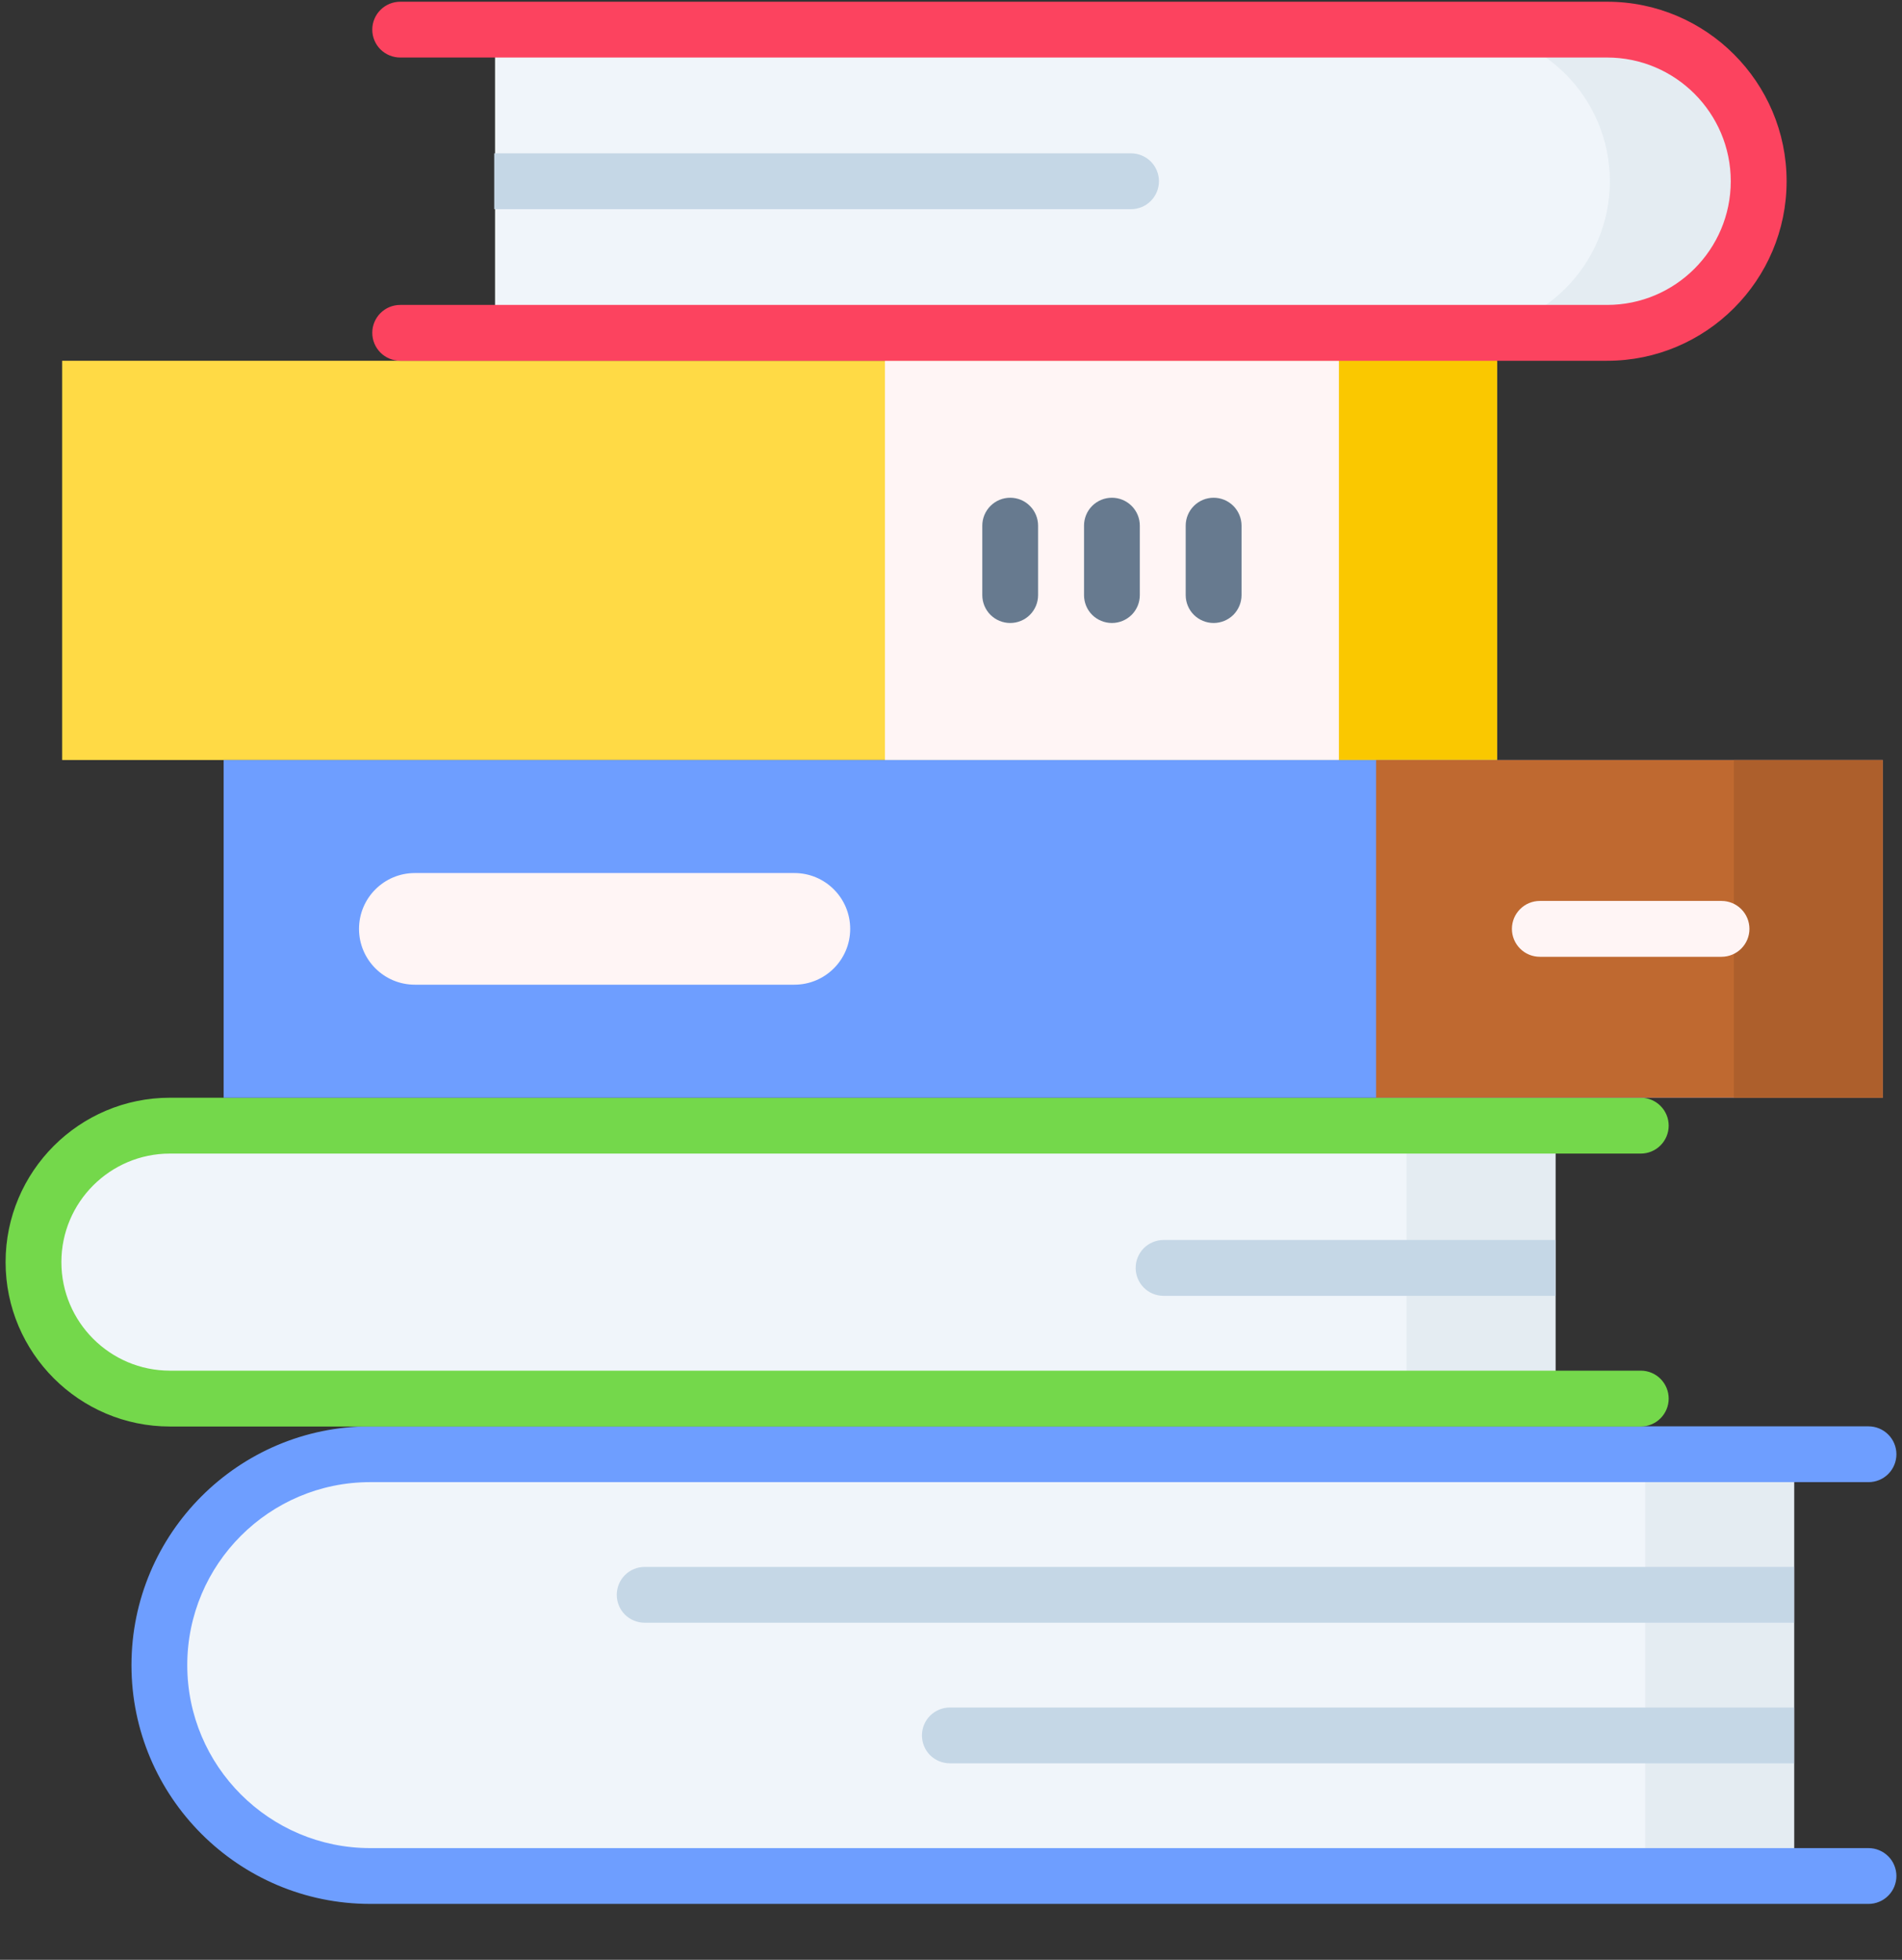 <svg xmlns="http://www.w3.org/2000/svg" width="33" height="34" viewBox="0 0 33 34" fill="none">
  <rect x="0" y="0" width="33" height="34" fill="#333333" stroke="none"/>
  <g clip-path="url(#clip0_106_387)">
    <path d="M1.078 6.259H25.974V13.185H1.078V6.259Z" fill="#FFDA45"/>
    <path d="M23.197 6.259H25.973V13.185H23.197V6.259Z" fill="#FAC800"/>
    <path d="M15.354 6.259H23.23V13.185H15.354V6.259Z" fill="#FFF5F5"/>
    <path d="M31.128 32.546H6.423C4.403 32.546 2.765 30.908 2.765 28.888C2.765 26.867 4.403 25.229 6.423 25.229H31.128V32.546Z" fill="#F0F5FA"/>
    <path d="M28.545 25.229H31.128V32.546H28.545V25.229Z" fill="#E4ECF2"/>
    <path d="M32.419 33.03H6.423C4.139 33.03 2.281 31.172 2.281 28.888C2.281 26.603 4.139 24.745 6.423 24.745H32.419C32.547 24.745 32.67 24.796 32.761 24.887C32.852 24.978 32.903 25.101 32.903 25.229C32.903 25.358 32.852 25.481 32.761 25.572C32.67 25.663 32.547 25.713 32.419 25.713H6.423C4.673 25.713 3.249 27.137 3.249 28.888C3.249 30.638 4.673 32.062 6.423 32.062H32.419C32.482 32.062 32.545 32.074 32.604 32.099C32.663 32.123 32.716 32.159 32.761 32.204C32.806 32.248 32.842 32.302 32.866 32.361C32.89 32.419 32.903 32.482 32.903 32.546C32.903 32.609 32.89 32.672 32.866 32.731C32.842 32.79 32.806 32.843 32.761 32.888C32.716 32.933 32.663 32.969 32.604 32.993C32.545 33.018 32.482 33.03 32.419 33.03Z" fill="#6E9EFF"/>
    <path d="M31.127 28.152H11.185C11.056 28.152 10.933 28.101 10.842 28.011C10.752 27.92 10.701 27.797 10.701 27.668C10.701 27.54 10.752 27.417 10.842 27.326C10.933 27.235 11.056 27.184 11.185 27.184H31.127V28.152ZM31.127 30.591H16.48C16.352 30.591 16.228 30.54 16.137 30.45C16.047 30.359 15.996 30.236 15.996 30.107C15.996 29.979 16.047 29.856 16.137 29.765C16.228 29.674 16.352 29.623 16.48 29.623H31.127V30.591Z" fill="#C5D7E6"/>
    <path d="M26.987 24.264H2.949C1.641 24.264 0.581 23.203 0.581 21.896C0.581 20.588 1.641 19.528 2.949 19.528H26.987L26.987 24.264Z" fill="#F0F5FA"/>
    <path d="M24.404 19.528H26.987V24.264H24.404V19.528Z" fill="#E4ECF2"/>
    <path d="M28.468 24.748H2.948C1.376 24.748 0.097 23.468 0.097 21.896C0.097 20.323 1.376 19.044 2.948 19.044H28.468C28.596 19.044 28.72 19.095 28.81 19.186C28.901 19.277 28.952 19.4 28.952 19.528C28.952 19.657 28.901 19.78 28.81 19.871C28.72 19.962 28.596 20.013 28.468 20.013H2.948C1.91 20.013 1.065 20.857 1.065 21.896C1.065 22.934 1.91 23.779 2.948 23.779H28.468C28.596 23.779 28.72 23.83 28.81 23.921C28.901 24.012 28.952 24.135 28.952 24.264C28.952 24.392 28.901 24.515 28.81 24.606C28.72 24.697 28.596 24.748 28.468 24.748Z" fill="#74D84B"/>
    <path d="M26.987 22.481H20.188C20.059 22.481 19.936 22.43 19.845 22.339C19.755 22.248 19.704 22.125 19.704 21.997C19.704 21.868 19.755 21.745 19.845 21.654C19.936 21.564 20.059 21.512 20.188 21.512H26.987V22.481Z" fill="#C5D7E6"/>
    <path d="M8.589 0.514H27.883C29.336 0.514 30.513 1.692 30.513 3.144C30.513 4.597 29.336 5.774 27.883 5.774H8.589V0.514Z" fill="#F0F5FA"/>
    <path d="M27.884 0.514H25.301C26.754 0.514 27.931 1.692 27.931 3.144C27.931 4.597 26.754 5.774 25.301 5.774H27.884C29.336 5.774 30.514 4.597 30.514 3.144C30.514 1.692 29.336 0.514 27.884 0.514Z" fill="#E4ECF2"/>
    <path d="M27.884 6.259H6.944C6.815 6.259 6.692 6.208 6.601 6.117C6.51 6.026 6.459 5.903 6.459 5.774C6.459 5.646 6.51 5.523 6.601 5.432C6.692 5.341 6.815 5.29 6.944 5.29H27.884C29.067 5.29 30.029 4.328 30.029 3.144C30.029 1.961 29.067 0.998 27.884 0.998H6.944C6.815 0.998 6.692 0.947 6.601 0.857C6.51 0.766 6.459 0.643 6.459 0.514C6.459 0.386 6.51 0.263 6.601 0.172C6.692 0.081 6.815 0.03 6.944 0.03L27.884 0.03C29.601 0.03 30.998 1.427 30.998 3.144C30.998 4.861 29.601 6.259 27.884 6.259Z" fill="#FC435F"/>
    <path d="M3.88 13.185H32.666V19.044H3.88V13.185Z" fill="#6E9EFF"/>
    <path d="M23.875 13.185H32.666V19.044H23.875V13.185Z" fill="#BF6930"/>
    <path d="M30.084 13.185H32.666V19.044H30.084V13.185Z" fill="#AD5F2C"/>
    <path d="M13.783 17.083H7.197C6.663 17.083 6.229 16.649 6.229 16.115C6.229 15.58 6.663 15.146 7.197 15.146H13.783C14.318 15.146 14.751 15.58 14.751 16.115C14.751 16.649 14.318 17.083 13.783 17.083ZM29.869 16.599H26.716C26.588 16.599 26.464 16.548 26.374 16.457C26.283 16.366 26.232 16.243 26.232 16.115C26.232 15.986 26.283 15.863 26.374 15.772C26.464 15.681 26.588 15.63 26.716 15.63H29.869C29.997 15.63 30.12 15.681 30.211 15.772C30.302 15.863 30.353 15.986 30.353 16.115C30.353 16.243 30.302 16.366 30.211 16.457C30.12 16.548 29.997 16.599 29.869 16.599Z" fill="#FFF5F5"/>
    <path d="M21.056 10.808C20.928 10.808 20.805 10.757 20.714 10.667C20.623 10.576 20.572 10.453 20.572 10.324V9.119C20.572 8.991 20.623 8.868 20.714 8.777C20.805 8.686 20.928 8.635 21.056 8.635C21.185 8.635 21.308 8.686 21.399 8.777C21.489 8.868 21.541 8.991 21.541 9.119V10.324C21.541 10.453 21.489 10.576 21.399 10.667C21.308 10.757 21.185 10.808 21.056 10.808ZM19.292 10.808C19.163 10.808 19.04 10.757 18.949 10.667C18.858 10.576 18.808 10.453 18.808 10.324V9.119C18.808 8.991 18.858 8.868 18.949 8.777C19.04 8.686 19.163 8.635 19.292 8.635C19.42 8.635 19.543 8.686 19.634 8.777C19.725 8.868 19.776 8.991 19.776 9.119V10.324C19.776 10.453 19.725 10.576 19.634 10.667C19.543 10.757 19.42 10.808 19.292 10.808ZM17.527 10.808C17.399 10.808 17.276 10.757 17.185 10.667C17.094 10.576 17.043 10.453 17.043 10.324V9.119C17.043 8.991 17.094 8.868 17.185 8.777C17.276 8.686 17.399 8.635 17.527 8.635C17.656 8.635 17.779 8.686 17.869 8.777C17.96 8.868 18.011 8.991 18.011 9.119V10.324C18.011 10.453 17.96 10.576 17.869 10.667C17.779 10.757 17.656 10.808 17.527 10.808Z" fill="#677A8F"/>
    <path d="M8.575 2.66H19.623C19.752 2.66 19.875 2.711 19.966 2.802C20.057 2.893 20.108 3.016 20.108 3.144C20.108 3.273 20.057 3.396 19.966 3.487C19.875 3.578 19.752 3.629 19.623 3.629H8.575V2.66Z" fill="#C5D7E6"/>
  </g>
  <defs>
    <clipPath id="clip0_106_387">
      <rect width="33" height="33" fill="white" transform="translate(0 0.03)"/>
    </clipPath>
  </defs>
</svg>